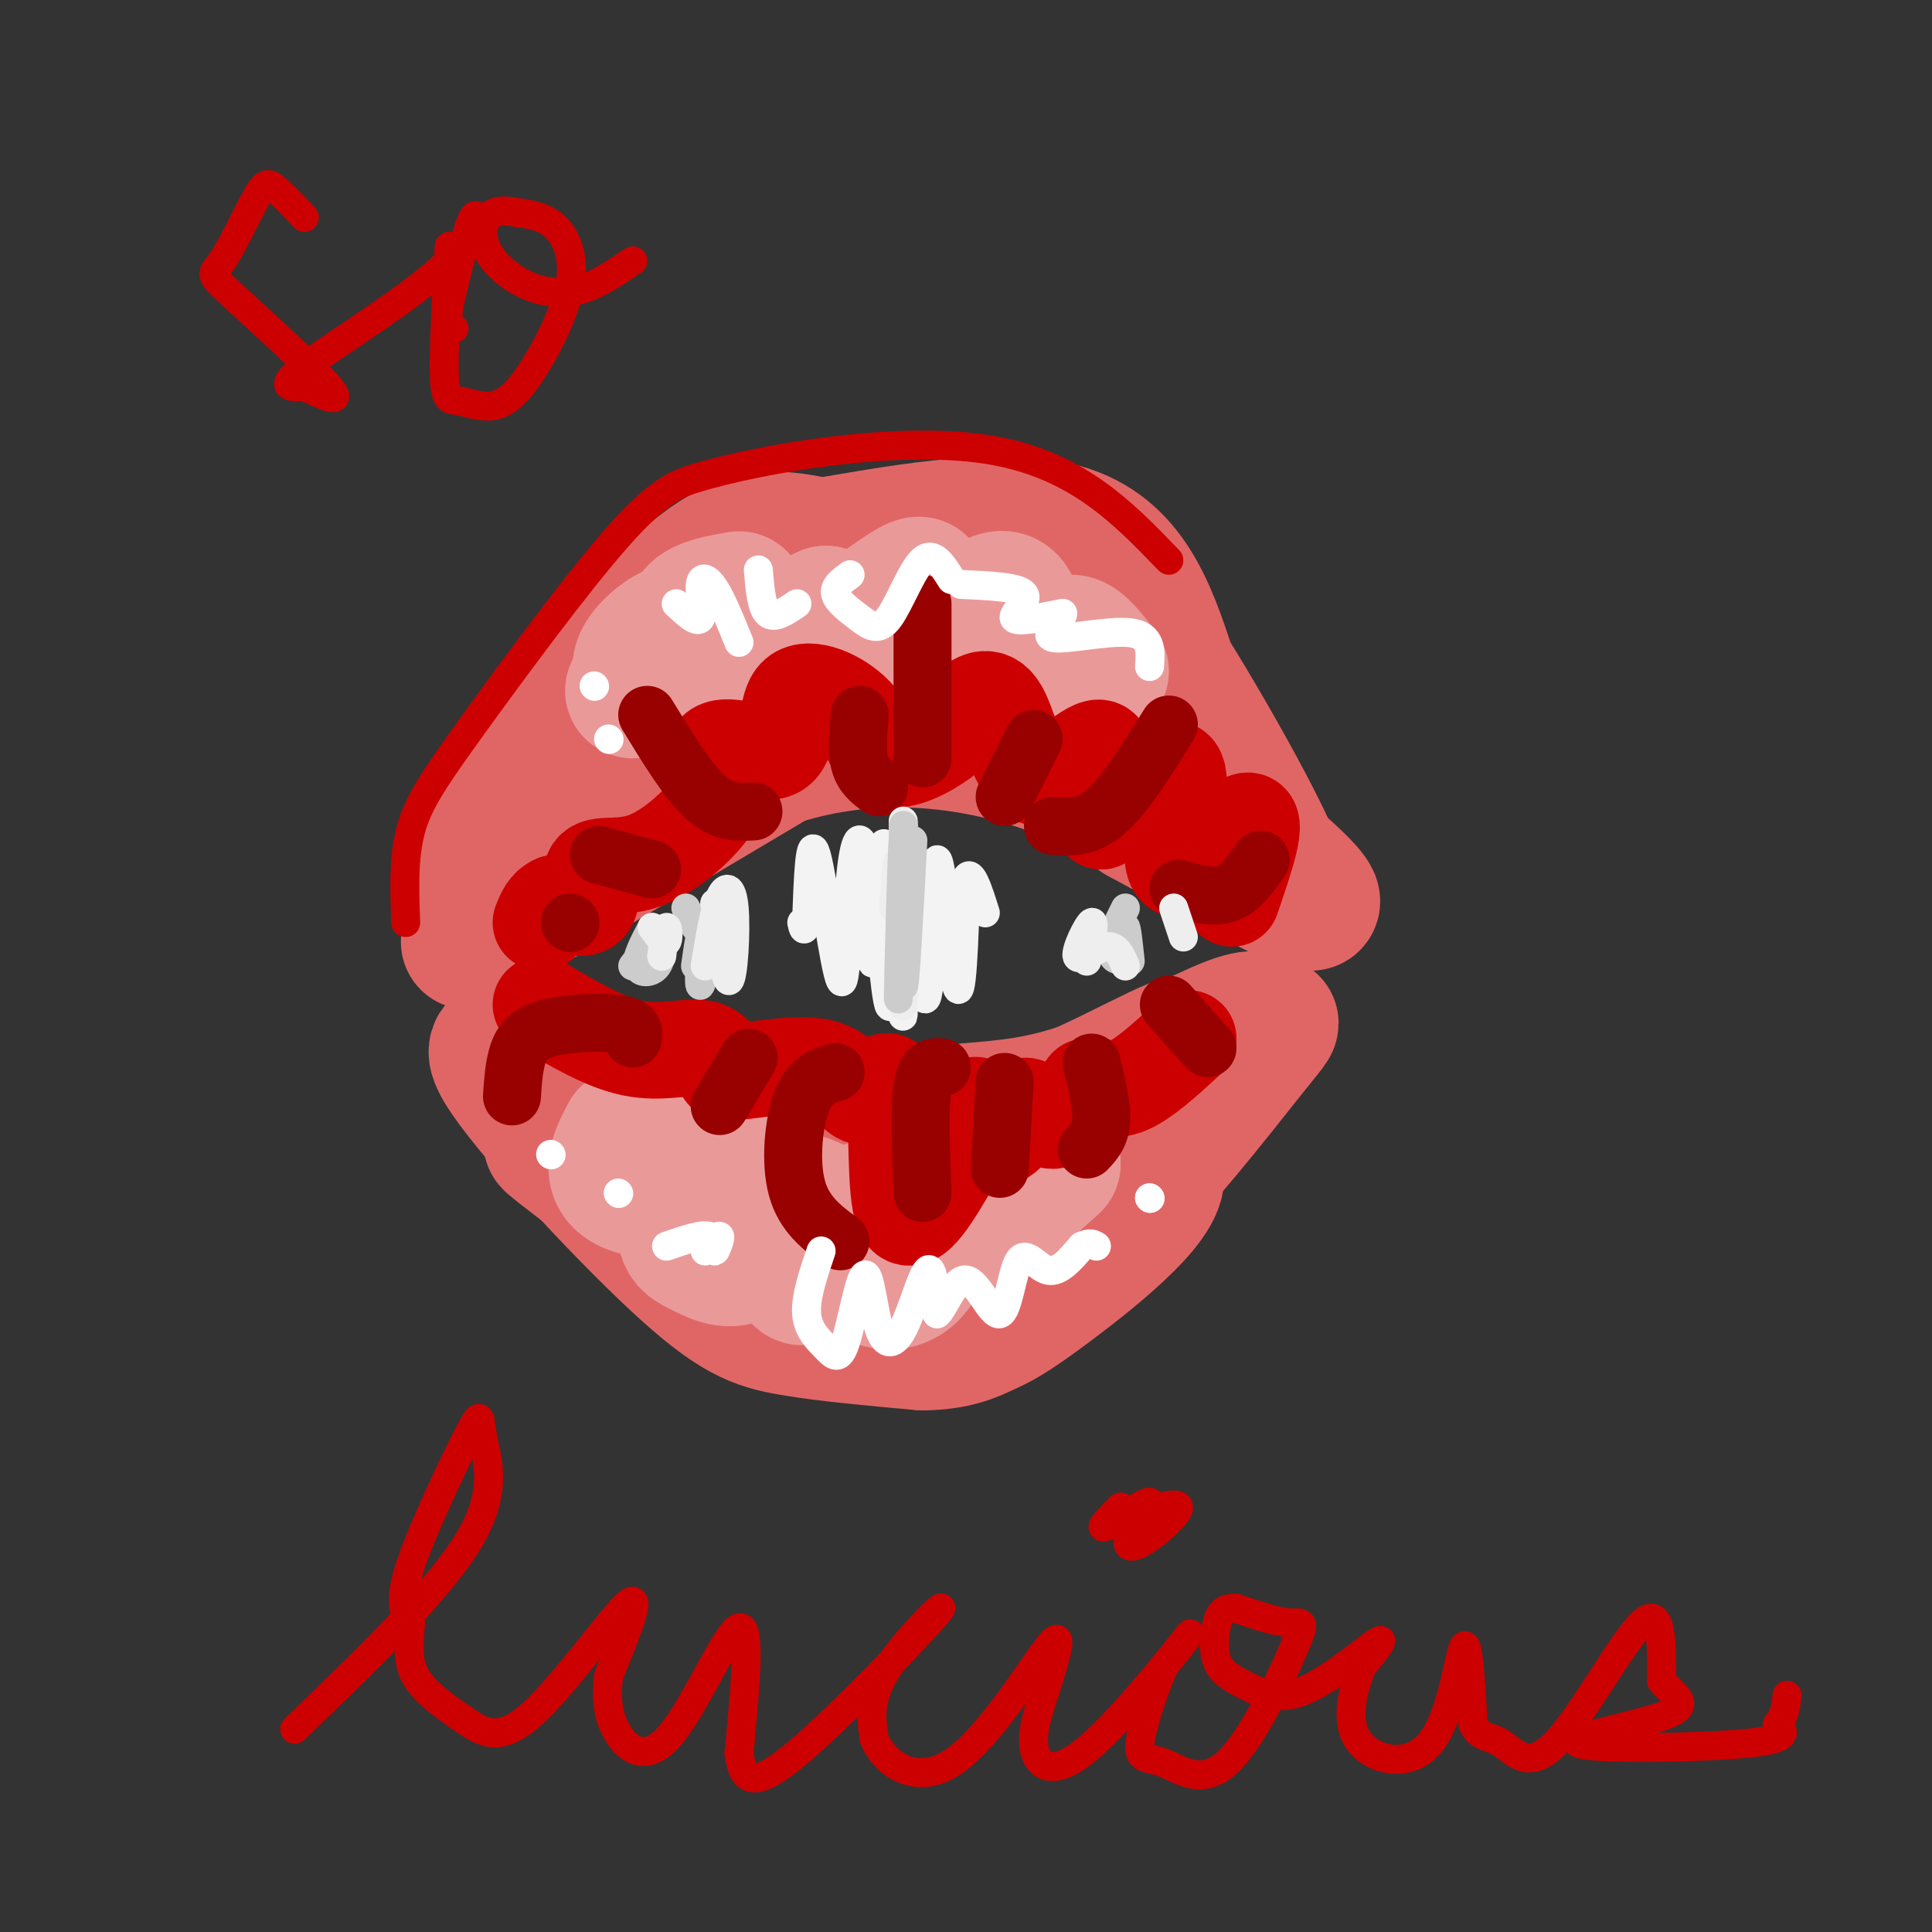 <svg viewBox='0 0 400 400' version='1.1' xmlns='http://www.w3.org/2000/svg' xmlns:xlink='http://www.w3.org/1999/xlink'><rect x="0" y="0" width="400" height="400" fill="#333333" stroke="none"/><g fill='none' stroke='rgb(224,102,102)' stroke-width='28' stroke-linecap='round' stroke-linejoin='round'><path d='M97,195c0.000,0.000 64.000,-38.000 64,-38'/><path d='M161,157c20.222,-6.444 38.778,-3.556 51,0c12.222,3.556 18.111,7.778 24,12'/><path d='M236,169c10.798,5.810 25.792,14.333 32,17c6.208,2.667 3.631,-0.524 0,-4c-3.631,-3.476 -8.315,-7.238 -13,-11'/><path d='M255,171c-11.893,-11.417 -35.125,-34.458 -45,-44c-9.875,-9.542 -6.393,-5.583 -8,-4c-1.607,1.583 -8.304,0.792 -15,0'/><path d='M187,123c-3.718,-0.555 -5.512,-1.943 -9,0c-3.488,1.943 -8.670,7.215 -15,9c-6.330,1.785 -13.809,0.081 -22,5c-8.191,4.919 -17.096,16.459 -26,28'/><path d='M115,165c-7.511,9.822 -13.289,20.378 -16,24c-2.711,3.622 -2.356,0.311 -2,-3'/><path d='M97,186c0.204,-3.236 1.715,-9.826 7,-19c5.285,-9.174 14.346,-20.931 23,-31c8.654,-10.069 16.901,-18.448 24,-22c7.099,-3.552 13.049,-2.276 19,-1'/><path d='M170,113c13.089,-2.111 36.311,-6.889 50,-3c13.689,3.889 17.844,16.444 22,29'/><path d='M242,139c10.262,16.429 24.917,43.000 23,45c-1.917,2.000 -20.405,-20.571 -32,-32c-11.595,-11.429 -16.298,-11.714 -21,-12'/><path d='M212,140c-8.111,-2.800 -17.889,-3.800 -25,-3c-7.111,0.800 -11.556,3.400 -16,6'/><path d='M116,217c11.667,6.889 23.333,13.778 35,17c11.667,3.222 23.333,2.778 35,1c11.667,-1.778 23.333,-4.889 35,-8'/><path d='M221,227c13.006,-5.391 28.022,-14.868 26,-10c-2.022,4.868 -21.083,24.080 -31,34c-9.917,9.920 -10.691,10.549 -14,12c-3.309,1.451 -9.155,3.726 -15,6'/><path d='M187,269c-8.228,1.053 -21.298,0.684 -25,2c-3.702,1.316 1.965,4.316 -7,-3c-8.965,-7.316 -32.561,-24.947 -39,-30c-6.439,-5.053 4.281,2.474 15,10'/><path d='M131,248c7.861,4.041 20.014,9.145 34,12c13.986,2.855 29.804,3.461 41,2c11.196,-1.461 17.770,-4.989 26,-13c8.230,-8.011 18.115,-20.506 28,-33'/><path d='M260,216c4.826,-5.819 2.892,-3.868 2,-4c-0.892,-0.132 -0.742,-2.348 -7,0c-6.258,2.348 -18.925,9.258 -29,13c-10.075,3.742 -17.559,4.315 -26,5c-8.441,0.685 -17.840,1.481 -31,0c-13.160,-1.481 -30.080,-5.241 -47,-9'/><path d='M122,221c-13.233,-3.603 -22.815,-8.110 -18,0c4.815,8.110 24.027,28.837 36,40c11.973,11.163 16.707,12.761 24,14c7.293,1.239 17.147,2.120 27,3'/><path d='M191,278c6.761,-0.053 10.162,-1.685 13,-3c2.838,-1.315 5.111,-2.311 14,-9c8.889,-6.689 24.393,-19.070 21,-24c-3.393,-4.930 -25.684,-2.409 -39,0c-13.316,2.409 -17.658,4.704 -22,7'/><path d='M178,249c0.500,0.000 12.750,-3.500 25,-7'/></g>
<g fill='none' stroke='rgb(234,153,153)' stroke-width='28' stroke-linecap='round' stroke-linejoin='round'><path d='M153,124c-3.789,0.665 -7.579,1.330 -9,3c-1.421,1.670 -0.474,4.344 2,4c2.474,-0.344 6.474,-3.708 9,-4c2.526,-0.292 3.579,2.488 6,3c2.421,0.512 6.211,-1.244 10,-3'/><path d='M171,127c2.083,0.584 2.292,3.545 6,2c3.708,-1.545 10.916,-7.596 13,-8c2.084,-0.404 -0.955,4.839 -1,8c-0.045,3.161 2.906,4.239 7,2c4.094,-2.239 9.333,-7.795 12,-7c2.667,0.795 2.762,7.941 4,11c1.238,3.059 3.619,2.029 6,1'/><path d='M218,136c1.556,-0.778 2.444,-3.222 4,-3c1.556,0.222 3.778,3.111 6,6'/><path d='M148,132c-2.735,-1.351 -5.470,-2.702 -9,-1c-3.530,1.702 -7.853,6.456 -6,8c1.853,1.544 9.884,-0.123 11,-1c1.116,-0.877 -4.681,-0.965 -8,0c-3.319,0.965 -4.159,2.982 -5,5'/><path d='M153,241c-1.059,-1.246 -2.118,-2.492 -4,-1c-1.882,1.492 -4.588,5.723 -6,9c-1.412,3.277 -1.529,5.602 -1,7c0.529,1.398 1.703,1.871 4,3c2.297,1.129 5.715,2.916 9,0c3.285,-2.916 6.435,-10.536 8,-10c1.565,0.536 1.543,9.226 2,13c0.457,3.774 1.392,2.631 4,1c2.608,-1.631 6.888,-3.752 9,-6c2.112,-2.248 2.056,-4.624 2,-7'/><path d='M180,250c-0.649,1.006 -3.271,7.022 -2,11c1.271,3.978 6.434,5.917 10,3c3.566,-2.917 5.533,-10.689 6,-13c0.467,-2.311 -0.567,0.839 0,3c0.567,2.161 2.733,3.332 7,1c4.267,-2.332 10.633,-8.166 17,-14'/><path d='M218,241c-2.502,0.891 -17.256,10.117 -27,14c-9.744,3.883 -14.478,2.422 -17,0c-2.522,-2.422 -2.833,-5.806 -11,-7c-8.167,-1.194 -24.191,-0.198 -31,-2c-6.809,-1.802 -4.405,-6.401 -2,-11'/></g>
<g fill='none' stroke='rgb(204,0,0)' stroke-width='20' stroke-linecap='round' stroke-linejoin='round'><path d='M112,208c6.578,3.911 13.156,7.822 19,9c5.844,1.178 10.956,-0.378 14,0c3.044,0.378 4.022,2.689 5,5'/><path d='M150,222c4.856,0.050 14.494,-2.326 20,-1c5.506,1.326 6.878,6.356 9,6c2.122,-0.356 4.994,-6.096 6,-1c1.006,5.096 0.144,21.027 2,25c1.856,3.973 6.428,-4.014 11,-12'/><path d='M198,239c2.693,-4.300 3.926,-9.052 4,-10c0.074,-0.948 -1.011,1.906 0,4c1.011,2.094 4.116,3.427 6,2c1.884,-1.427 2.546,-5.615 4,-6c1.454,-0.385 3.701,3.033 6,3c2.299,-0.033 4.649,-3.516 7,-7'/><path d='M225,225c2.289,-0.644 4.511,1.244 8,0c3.489,-1.244 8.244,-5.622 13,-10'/><path d='M255,186c2.885,-8.427 5.770,-16.855 3,-16c-2.770,0.855 -11.196,10.992 -14,10c-2.804,-0.992 0.014,-13.113 0,-18c-0.014,-4.887 -2.861,-2.539 -6,0c-3.139,2.539 -6.569,5.270 -10,8'/><path d='M228,170c-0.862,-2.746 1.982,-13.612 0,-15c-1.982,-1.388 -8.789,6.700 -13,6c-4.211,-0.700 -5.826,-10.188 -8,-14c-2.174,-3.812 -4.907,-1.946 -7,0c-2.093,1.946 -3.547,3.973 -5,6'/><path d='M195,153c-3.031,2.265 -8.110,4.927 -11,4c-2.890,-0.927 -3.592,-5.445 -7,-9c-3.408,-3.555 -9.522,-6.149 -12,-4c-2.478,2.149 -1.321,9.040 -4,11c-2.679,1.960 -9.194,-1.011 -12,0c-2.806,1.011 -1.903,6.006 -1,11'/><path d='M148,166c-2.652,4.410 -8.783,9.935 -14,12c-5.217,2.065 -9.520,0.671 -11,2c-1.480,1.329 -0.137,5.380 -1,7c-0.863,1.620 -3.931,0.810 -7,0'/><path d='M115,187c-1.667,0.667 -2.333,2.333 -3,4'/></g>
<g fill='none' stroke='rgb(153,0,0)' stroke-width='12' stroke-linecap='round' stroke-linejoin='round'><path d='M191,157c0.000,0.000 0.000,-32.000 0,-32'/><path d='M182,163c-1.667,-1.250 -3.333,-2.500 -4,-5c-0.667,-2.500 -0.333,-6.250 0,-10'/><path d='M156,168c-3.167,0.167 -6.333,0.333 -10,-3c-3.667,-3.333 -7.833,-10.167 -12,-17'/><path d='M135,180c0.000,0.000 -11.000,-3.000 -11,-3'/><path d='M118,191c0.000,0.000 0.100,0.100 0.1,0.1'/><path d='M208,165c0.000,0.000 6.000,-12.000 6,-12'/><path d='M218,171c3.500,0.250 7.000,0.500 11,-3c4.000,-3.500 8.500,-10.750 13,-18'/><path d='M244,184c3.583,1.000 7.167,2.000 10,1c2.833,-1.000 4.917,-4.000 7,-7'/><path d='M131,215c0.256,-1.250 0.512,-2.500 -3,-3c-3.512,-0.500 -10.792,-0.250 -15,1c-4.208,1.250 -5.345,3.500 -6,6c-0.655,2.500 -0.827,5.250 -1,8'/><path d='M155,219c0.000,0.000 -6.000,10.000 -6,10'/><path d='M173,222c-2.644,0.778 -5.289,1.556 -7,6c-1.711,4.444 -2.489,12.556 -1,18c1.489,5.444 5.244,8.222 9,11'/><path d='M195,221c-1.667,-0.167 -3.333,-0.333 -4,4c-0.667,4.333 -0.333,13.167 0,22'/><path d='M208,224c0.000,0.000 -1.000,18.000 -1,18'/><path d='M226,220c1.083,4.500 2.167,9.000 2,12c-0.167,3.000 -1.583,4.500 -3,6'/><path d='M242,208c0.000,0.000 8.000,9.000 8,9'/></g>
<g fill='none' stroke='rgb(255,255,255)' stroke-width='6' stroke-linecap='round' stroke-linejoin='round'><path d='M123,142c0.000,0.000 0.100,0.100 0.1,0.1'/><path d='M126,153c0.000,0.000 0.100,0.100 0.1,0.1'/><path d='M140,125c2.173,2.024 4.345,4.048 5,3c0.655,-1.048 -0.208,-5.167 0,-7c0.208,-1.833 1.488,-1.381 3,1c1.512,2.381 3.256,6.690 5,11'/><path d='M157,118c0.333,3.917 0.667,7.833 2,9c1.333,1.167 3.667,-0.417 6,-2'/><path d='M176,119c-1.699,1.226 -3.397,2.453 -3,4c0.397,1.547 2.890,3.415 5,5c2.110,1.585 3.837,2.888 6,0c2.163,-2.888 4.761,-9.968 7,-12c2.239,-2.032 4.120,0.984 6,4'/><path d='M199,121c5.933,0.267 11.867,0.533 13,2c1.133,1.467 -2.533,4.133 -2,5c0.533,0.867 5.267,-0.067 10,-1'/><path d='M220,127c0.190,1.119 -4.333,4.417 -2,5c2.333,0.583 11.524,-1.548 16,-1c4.476,0.548 4.238,3.774 4,7'/><path d='M170,259c-1.628,4.807 -3.256,9.614 -3,13c0.256,3.386 2.394,5.351 4,7c1.606,1.649 2.678,2.983 4,-1c1.322,-3.983 2.893,-13.283 4,-14c1.107,-0.717 1.750,7.148 3,11c1.250,3.852 3.106,3.691 5,0c1.894,-3.691 3.827,-10.912 5,-12c1.173,-1.088 1.587,3.956 2,9'/><path d='M194,272c1.289,-0.809 3.511,-7.333 6,-7c2.489,0.333 5.244,7.522 7,7c1.756,-0.522 2.511,-8.756 4,-11c1.489,-2.244 3.711,1.502 6,2c2.289,0.498 4.644,-2.251 7,-5'/><path d='M224,258c1.667,-0.833 2.333,-0.417 3,0'/><path d='M238,248c0.000,0.000 0.100,0.100 0.1,0.1'/><path d='M238,248c0.000,0.000 0.100,0.100 0.1,0.1'/><path d='M146,259c1.405,-1.708 2.810,-3.417 3,-3c0.190,0.417 -0.833,2.958 -1,3c-0.167,0.042 0.524,-2.417 -1,-3c-1.524,-0.583 -5.262,0.708 -9,2'/><path d='M128,247c0.000,0.000 0.100,0.100 0.1,0.1'/><path d='M114,239c0.000,0.000 0.100,0.100 0.1,0.1'/><path d='M187,195c-2.167,-4.750 -4.333,-9.500 -5,-10c-0.667,-0.500 0.167,3.250 1,7'/></g>
<g fill='none' stroke='rgb(243,243,243)' stroke-width='6' stroke-linecap='round' stroke-linejoin='round'><path d='M178,187c1.345,7.839 2.690,15.679 3,11c0.310,-4.679 -0.417,-21.875 0,-19c0.417,2.875 1.976,25.821 3,29c1.024,3.179 1.512,-13.411 2,-30'/><path d='M186,178c0.622,3.911 1.178,28.689 1,32c-0.178,3.311 -1.089,-14.844 -2,-33'/><path d='M185,177c-0.164,3.451 0.426,28.579 0,28c-0.426,-0.579 -1.867,-26.867 -2,-30c-0.133,-3.133 1.041,16.887 2,19c0.959,2.113 1.703,-13.682 2,-18c0.297,-4.318 0.149,2.841 0,10'/><path d='M187,186c0.000,3.333 0.000,6.667 0,10'/><path d='M187,182c1.994,14.214 3.988,28.429 5,24c1.012,-4.429 1.042,-27.500 2,-28c0.958,-0.500 2.845,21.571 4,26c1.155,4.429 1.577,-8.786 2,-22'/><path d='M200,182c1.000,-2.500 2.500,2.250 4,7'/><path d='M185,176c-1.013,9.635 -2.026,19.269 -3,18c-0.974,-1.269 -1.910,-13.442 -3,-18c-1.090,-4.558 -2.333,-1.500 -3,7c-0.667,8.500 -0.756,22.442 -2,20c-1.244,-2.442 -3.641,-21.269 -5,-26c-1.359,-4.731 -1.679,4.635 -2,14'/><path d='M167,191c-0.500,2.333 -0.750,1.167 -1,0'/></g>
<g fill='none' stroke='rgb(238,238,238)' stroke-width='6' stroke-linecap='round' stroke-linejoin='round'><path d='M187,179c0.006,17.071 0.012,34.143 0,28c-0.012,-6.143 -0.042,-35.500 0,-37c0.042,-1.500 0.155,24.857 0,31c-0.155,6.143 -0.577,-7.929 -1,-22'/><path d='M186,179c-0.333,-2.167 -0.667,3.417 -1,9'/></g>
<g fill='none' stroke='rgb(204,204,204)' stroke-width='6' stroke-linecap='round' stroke-linejoin='round'><path d='M187,177c-0.536,16.887 -1.071,33.774 -1,29c0.071,-4.774 0.750,-31.208 1,-32c0.250,-0.792 0.071,24.060 0,29c-0.071,4.940 -0.036,-10.030 0,-25'/><path d='M187,178c0.024,-6.631 0.083,-10.708 0,-3c-0.083,7.708 -0.310,27.202 0,29c0.310,1.798 1.155,-14.101 2,-30'/><path d='M148,187c-1.289,8.289 -2.578,16.578 -3,17c-0.422,0.422 0.022,-7.022 0,-9c-0.022,-1.978 -0.511,1.511 -1,5'/><path d='M233,188c-1.470,2.935 -2.940,5.869 -3,8c-0.060,2.131 1.292,3.458 2,2c0.708,-1.458 0.774,-5.702 1,-6c0.226,-0.298 0.613,3.351 1,7'/><path d='M142,188c0.000,0.000 2.000,4.000 2,4'/><path d='M135,192c-1.690,3.202 -3.381,6.405 -3,8c0.381,1.595 2.833,1.583 4,0c1.167,-1.583 1.048,-4.738 0,-5c-1.048,-0.262 -3.024,2.369 -5,5'/></g>
<g fill='none' stroke='rgb(238,238,238)' stroke-width='6' stroke-linecap='round' stroke-linejoin='round'><path d='M148,187c1.083,8.315 2.167,16.631 3,16c0.833,-0.631 1.417,-10.208 1,-15c-0.417,-4.792 -1.833,-4.798 -3,-2c-1.167,2.798 -2.083,8.399 -3,14'/><path d='M135,192c1.244,1.733 2.489,3.467 3,3c0.511,-0.467 0.289,-3.133 0,-3c-0.289,0.133 -0.644,3.067 -1,6'/><path d='M225,199c0.917,-4.256 1.833,-8.512 1,-8c-0.833,0.512 -3.417,5.792 -3,7c0.417,1.208 3.833,-1.655 6,-2c2.167,-0.345 3.083,1.827 4,4'/><path d='M243,188c0.000,0.000 2.000,6.000 2,6'/></g>
<g fill='none' stroke='rgb(204,0,0)' stroke-width='6' stroke-linecap='round' stroke-linejoin='round'><path d='M63,45c-2.267,-2.384 -4.533,-4.768 -6,-6c-1.467,-1.232 -2.133,-1.311 -4,2c-1.867,3.311 -4.933,10.011 -7,13c-2.067,2.989 -3.133,2.266 2,7c5.133,4.734 16.467,14.924 20,19c3.533,4.076 -0.733,2.038 -5,0'/><path d='M63,80c-2.419,0.150 -5.968,0.525 0,-4c5.968,-4.525 21.453,-13.949 29,-21c7.547,-7.051 7.156,-11.729 6,-10c-1.156,1.729 -3.078,9.864 -5,18'/><path d='M93,63c-0.667,3.833 0.167,4.417 1,5'/><path d='M93,51c-0.597,10.900 -1.194,21.800 -1,27c0.194,5.200 1.178,4.701 3,5c1.822,0.299 4.483,1.398 7,1c2.517,-0.398 4.891,-2.292 8,-7c3.109,-4.708 6.952,-12.229 8,-18c1.048,-5.771 -0.701,-9.792 -3,-12c-2.299,-2.208 -5.150,-2.604 -8,-3'/><path d='M107,44c-2.504,-0.558 -4.765,-0.453 -6,1c-1.235,1.453 -1.444,4.256 0,7c1.444,2.744 4.543,5.431 8,7c3.457,1.569 7.274,2.020 11,1c3.726,-1.020 7.363,-3.510 11,-6'/><path d='M61,358c14.880,-14.332 29.761,-28.663 36,-39c6.239,-10.337 3.837,-16.678 3,-21c-0.837,-4.322 -0.110,-6.625 -3,-1c-2.890,5.625 -9.397,19.179 -12,27c-2.603,7.821 -1.301,9.911 0,12'/><path d='M85,336c-0.242,3.897 -0.847,7.638 1,11c1.847,3.362 6.144,6.344 10,9c3.856,2.656 7.269,4.984 14,-1c6.731,-5.984 16.780,-20.281 20,-23c3.220,-2.719 -0.390,6.141 -4,15'/><path d='M126,347c-0.609,4.604 -0.132,8.616 2,12c2.132,3.384 5.920,6.142 11,0c5.080,-6.142 11.451,-21.183 14,-22c2.549,-0.817 1.274,12.592 0,26'/><path d='M153,363c0.810,5.907 2.836,7.676 12,0c9.164,-7.676 25.467,-24.797 29,-29c3.533,-4.203 -5.705,4.514 -10,11c-4.295,6.486 -3.648,10.743 -3,15'/><path d='M181,360c1.964,4.964 8.375,9.875 16,5c7.625,-4.875 16.464,-19.536 20,-24c3.536,-4.464 1.768,1.268 0,7'/><path d='M217,348c-0.938,3.523 -3.282,8.831 -3,13c0.282,4.169 3.191,7.199 10,2c6.809,-5.199 17.517,-18.628 21,-23c3.483,-4.372 -0.258,0.314 -4,5'/><path d='M241,345c-1.903,4.254 -4.660,12.389 -5,16c-0.340,3.611 1.738,2.697 5,4c3.262,1.303 7.709,4.824 13,0c5.291,-4.824 11.424,-17.991 14,-24c2.576,-6.009 1.593,-4.860 -1,-5c-2.593,-0.140 -6.797,-1.570 -11,-3'/><path d='M256,333c-2.544,-0.206 -3.406,0.780 -4,3c-0.594,2.220 -0.922,5.675 0,8c0.922,2.325 3.092,3.520 6,5c2.908,1.480 6.552,3.245 12,1c5.448,-2.245 12.699,-8.498 15,-10c2.301,-1.502 -0.350,1.749 -3,5'/><path d='M282,345c-1.494,3.740 -3.730,10.590 -1,15c2.730,4.410 10.427,6.380 15,1c4.573,-5.380 6.021,-18.108 7,-20c0.979,-1.892 1.490,7.054 2,16'/><path d='M305,357c1.276,2.944 3.466,2.305 6,4c2.534,1.695 5.413,5.726 11,0c5.587,-5.726 13.882,-21.207 18,-25c4.118,-3.793 4.059,4.104 4,12'/><path d='M344,348c2.456,3.091 6.596,4.818 1,7c-5.596,2.182 -20.930,4.818 -18,6c2.930,1.182 24.123,0.909 34,0c9.877,-0.909 8.439,-2.455 7,-4'/><path d='M368,357c1.500,-1.667 1.750,-3.833 2,-6'/><path d='M232,312c-2.414,2.445 -4.827,4.891 -3,4c1.827,-0.891 7.896,-5.117 9,-5c1.104,0.117 -2.756,4.578 -4,7c-1.244,2.422 0.126,2.806 3,1c2.874,-1.806 7.250,-5.802 7,-7c-0.250,-1.198 -5.125,0.401 -10,2'/><path d='M234,314c-1.167,0.000 0.917,-1.000 3,-2'/><path d='M84,191c-0.250,-6.631 -0.500,-13.262 1,-19c1.500,-5.738 4.750,-10.583 13,-22c8.250,-11.417 21.500,-29.405 30,-39c8.500,-9.595 12.250,-10.798 16,-12'/><path d='M144,99c14.133,-4.222 41.467,-8.778 60,-6c18.533,2.778 28.267,12.889 38,23'/></g>
</svg>
